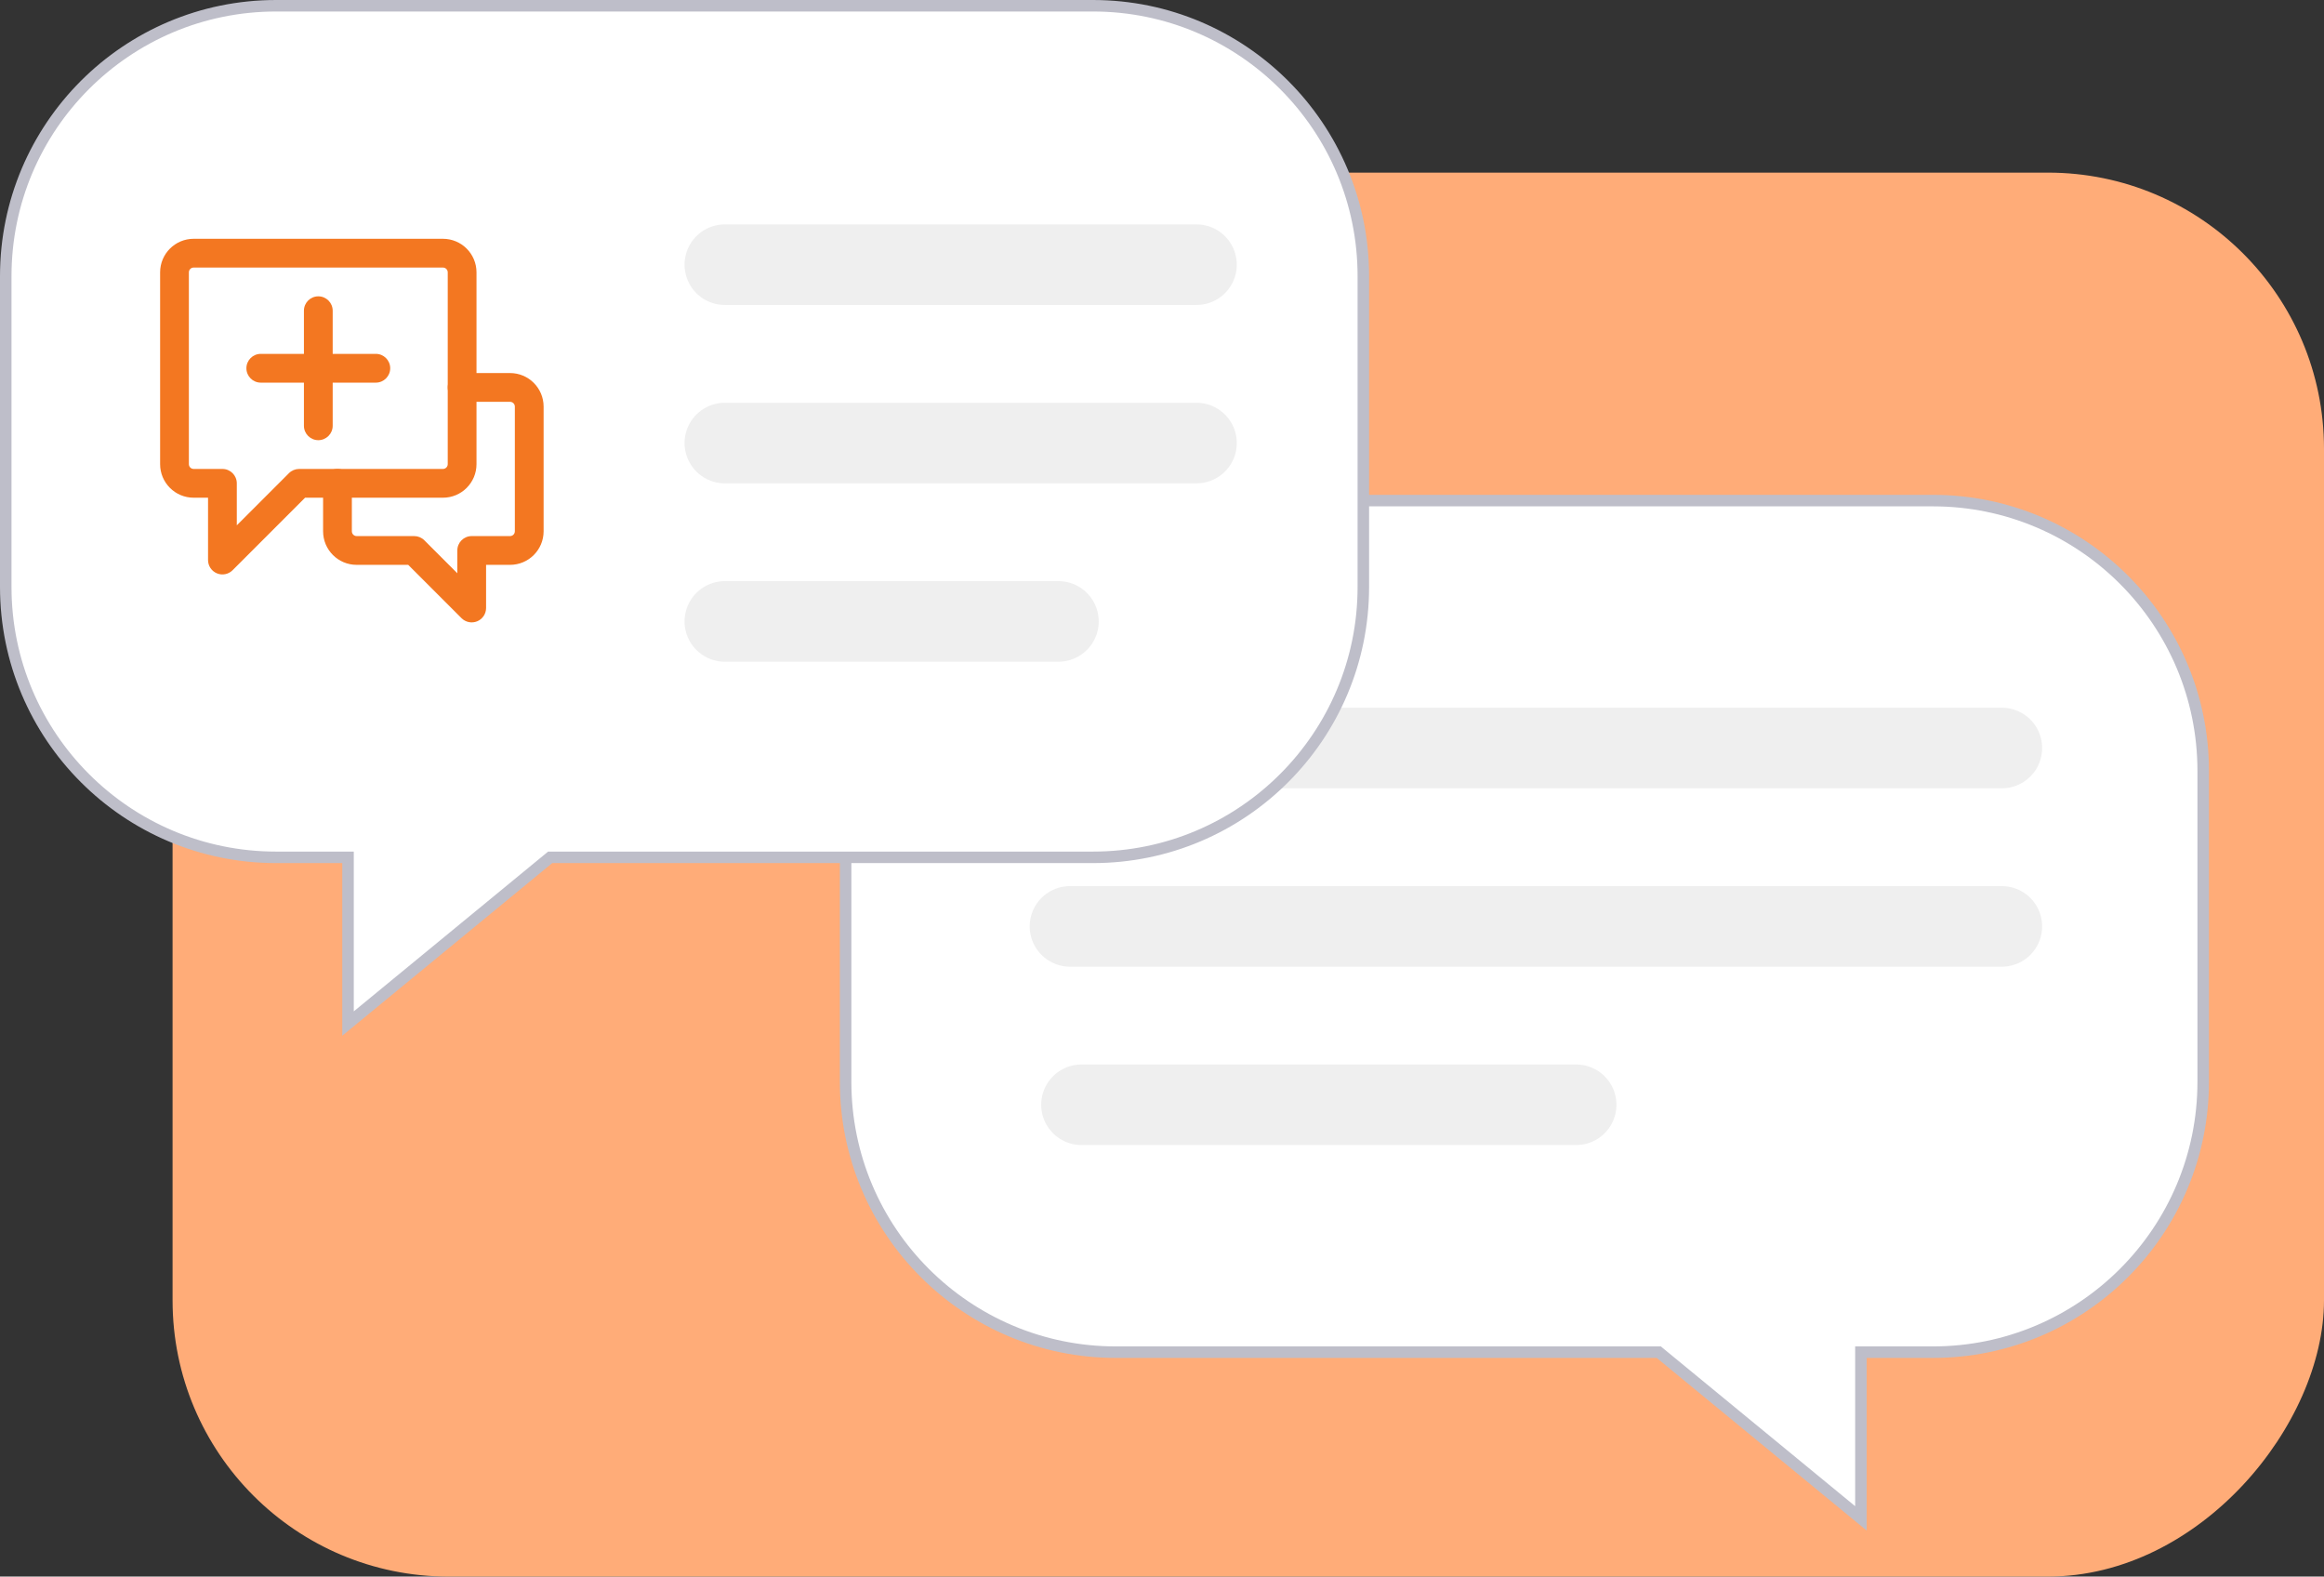 <svg width="202" height="137" viewBox="0 0 202 137" fill="none" xmlns="http://www.w3.org/2000/svg">
<rect x="0" y="0" width="202" height="137" fill="#333333" stroke="none"/>
<g clip-path="url(#clip0_424_2078)">
<rect width="187" height="122" rx="24" transform="matrix(-1 0 0 1 202 15)" fill="#FFAC78"/>
<path d="M144.317 117.614L144.179 117.5H144H97C84.021 117.5 73.5 106.979 73.5 94V67C73.5 54.021 84.021 43.5 97 43.5H168C180.979 43.5 191.5 54.021 191.5 67V94C191.5 106.979 180.979 117.5 168 117.5H162.25H161.75V118V131.942L144.317 117.614Z" fill="white" stroke="#BEBEC9"/>
<path d="M93 65H174" stroke="#EFEFEF" stroke-width="7" stroke-linecap="round"/>
<path d="M93 80.5H174" stroke="#EFEFEF" stroke-width="7" stroke-linecap="round"/>
<path d="M94 96L137 96" stroke="#EFEFEF" stroke-width="7" stroke-linecap="round"/>
<path d="M47.682 74.614L47.821 74.5H48H95C107.979 74.5 118.5 63.979 118.5 51V24C118.5 11.021 107.979 0.5 95 0.5H24C11.021 0.5 0.5 11.021 0.5 24V51C0.5 63.979 11.021 74.5 24 74.5H29.75H30.25V75V88.942L47.682 74.614Z" fill="white" stroke="#BEBEC9"/>
<path d="M63 23H104" stroke="#EFEFEF" stroke-width="7" stroke-linecap="round"/>
<path d="M63 38.5H104" stroke="#EFEFEF" stroke-width="7" stroke-linecap="round"/>
<path d="M63 54L92 54" stroke="#EFEFEF" stroke-width="7" stroke-linecap="round"/>
<path fill-rule="evenodd" clip-rule="evenodd" d="M21.417 32C21.417 31.31 21.976 30.75 22.667 30.75H32.667C33.357 30.75 33.917 31.31 33.917 32C33.917 32.69 33.357 33.25 32.667 33.25H22.667C21.976 33.25 21.417 32.69 21.417 32Z" fill="#F37721"/>
<path fill-rule="evenodd" clip-rule="evenodd" d="M27.667 38.25C26.976 38.25 26.417 37.69 26.417 37V27C26.417 26.31 26.976 25.75 27.667 25.75C28.357 25.75 28.917 26.31 28.917 27V37C28.917 37.69 28.357 38.25 27.667 38.25Z" fill="#F37721"/>
<path fill-rule="evenodd" clip-rule="evenodd" d="M13.917 23.667C13.917 22.056 15.223 20.75 16.833 20.75H38.5C40.111 20.75 41.417 22.056 41.417 23.667V40.333C41.417 41.944 40.111 43.25 38.5 43.25H26.518L20.217 49.55C19.86 49.908 19.322 50.015 18.855 49.822C18.388 49.628 18.083 49.172 18.083 48.667V43.25H16.833C15.223 43.25 13.917 41.944 13.917 40.333V23.667ZM16.833 23.25C16.603 23.25 16.417 23.436 16.417 23.667V40.333C16.417 40.563 16.603 40.75 16.833 40.75H19.333C20.024 40.75 20.583 41.31 20.583 42V45.649L25.116 41.116C25.351 40.882 25.669 40.75 26 40.75H38.5C38.73 40.75 38.917 40.563 38.917 40.333V23.667C38.917 23.436 38.73 23.25 38.5 23.25H16.833Z" fill="#F37721"/>
<path fill-rule="evenodd" clip-rule="evenodd" d="M38.917 33.667C38.917 32.977 39.476 32.417 40.167 32.417H44.333C45.944 32.417 47.25 33.723 47.25 35.334V46.167C47.25 47.778 45.944 49.084 44.333 49.084H42.25V52.834C42.25 53.339 41.946 53.795 41.478 53.989C41.011 54.182 40.474 54.075 40.116 53.718L35.482 49.084H31C29.389 49.084 28.083 47.778 28.083 46.167V42C28.083 41.31 28.643 40.75 29.333 40.75C30.024 40.75 30.583 41.31 30.583 42V46.167C30.583 46.397 30.77 46.584 31 46.584H36C36.331 46.584 36.65 46.715 36.884 46.95L39.75 49.816V47.834C39.75 47.143 40.31 46.584 41 46.584H44.333C44.563 46.584 44.75 46.397 44.75 46.167V35.334C44.75 35.103 44.563 34.917 44.333 34.917H40.167C39.476 34.917 38.917 34.357 38.917 33.667Z" fill="#F37721"/>
</g>
<defs>
<clipPath id="clip0_424_2078">
<rect width="202" height="137" fill="white"/>
</clipPath>
</defs>
</svg>
